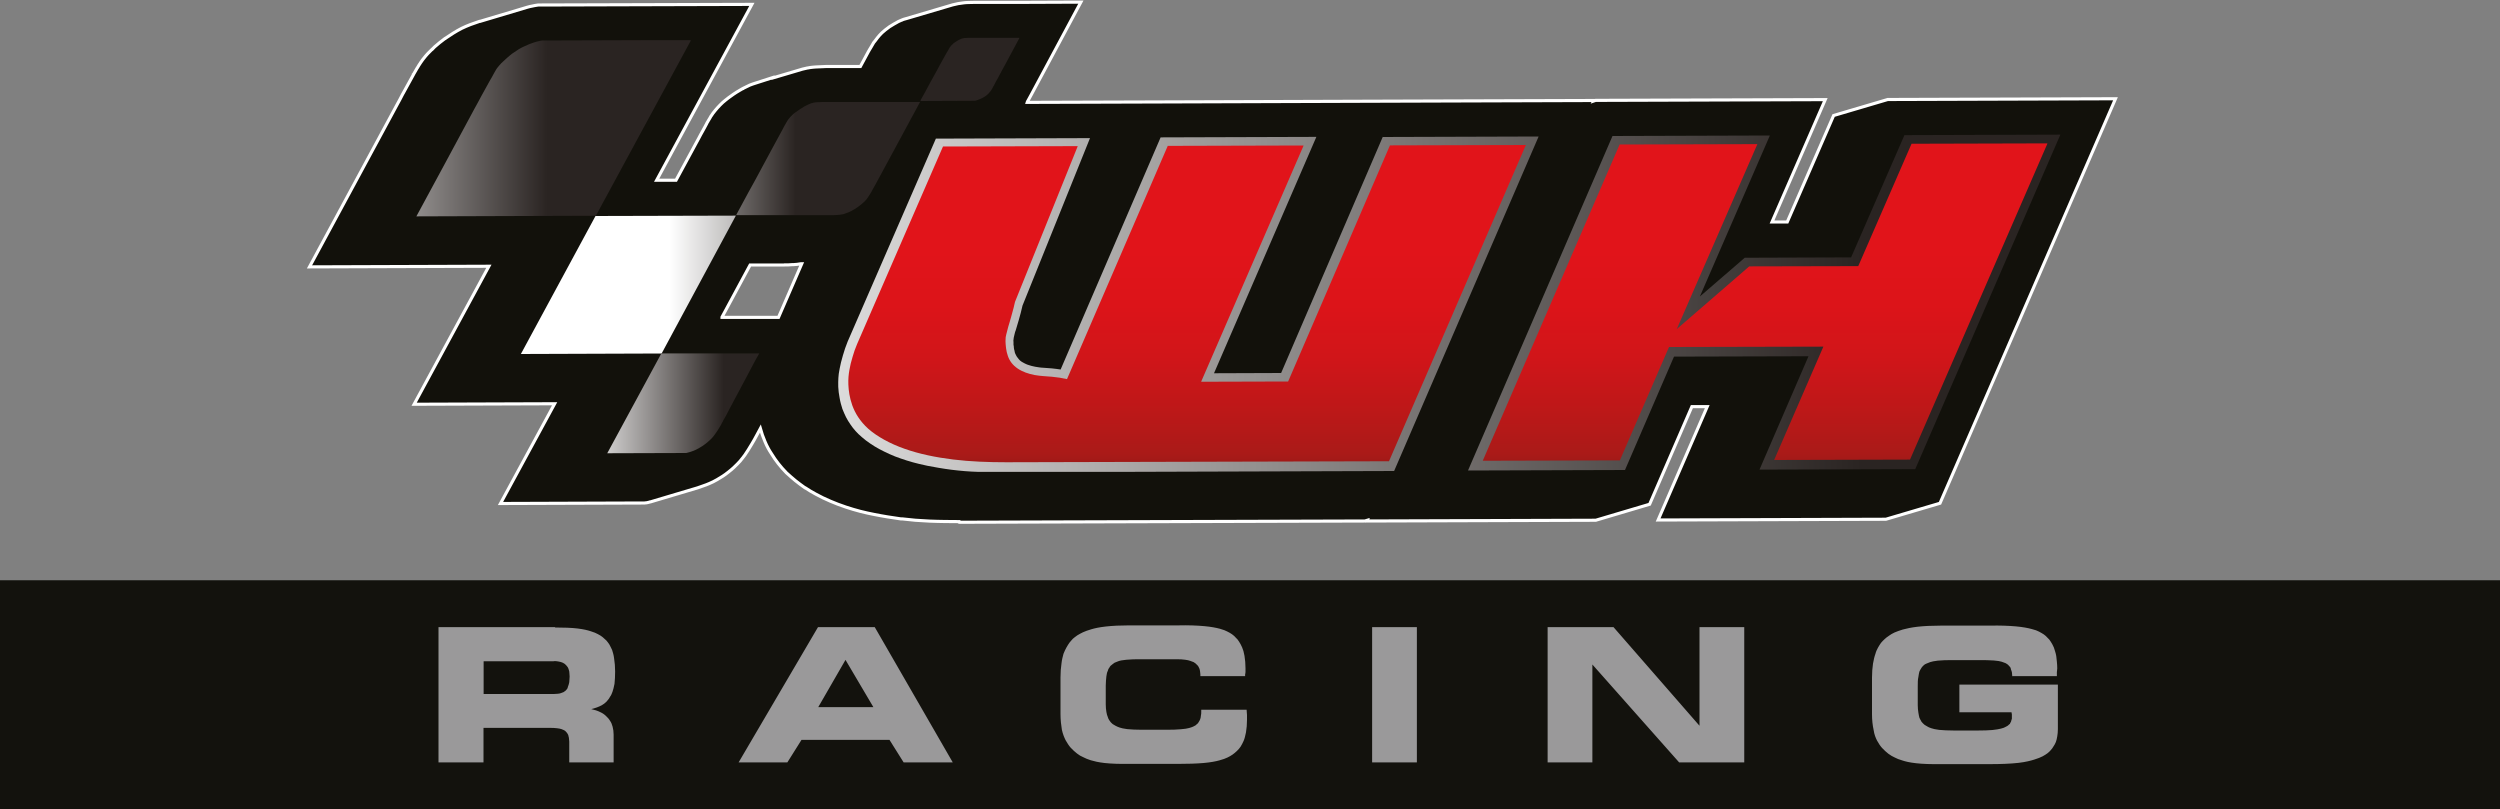 <?xml version="1.0" encoding="UTF-8"?>
<svg id="Layer_1" data-name="Layer 1" xmlns="http://www.w3.org/2000/svg" xmlns:xlink="http://www.w3.org/1999/xlink" viewBox="0 0 200 64.75">
  <rect x="0" y="0" width="200" height="64.75" fill="#808080" stroke="none"/>
  <defs>
    <style>
      .cls-1 {
        clip-path: url(#clippath-6);
      }

      .cls-2 {
        clip-path: url(#clippath-4);
      }

      .cls-3 {
        fill: url(#linear-gradient-2);
      }

      .cls-4 {
        fill: #9a999a;
      }

      .cls-4, .cls-5 {
        fill-rule: evenodd;
      }

      .cls-6, .cls-7, .cls-8 {
        fill: none;
      }

      .cls-9 {
        fill: url(#linear-gradient-4);
      }

      .cls-10 {
        fill: url(#linear-gradient-3);
      }

      .cls-11 {
        clip-path: url(#clippath-1);
      }

      .cls-12 {
        fill: url(#linear-gradient-5);
      }

      .cls-13 {
        clip-path: url(#clippath-5);
      }

      .cls-14 {
        clip-path: url(#clippath-3);
      }

      .cls-7 {
        stroke-width: .25px;
      }

      .cls-7, .cls-8 {
        stroke: #fff;
        stroke-miterlimit: 10;
      }

      .cls-15 {
        fill: url(#linear-gradient-7);
      }

      .cls-16 {
        fill: #13120d;
      }

      .cls-17 {
        fill: url(#linear-gradient-6);
      }

      .cls-5 {
        fill: #12110b;
      }

      .cls-18 {
        clip-path: url(#clippath-2);
      }

      .cls-19 {
        fill: url(#linear-gradient);
      }

      .cls-20 {
        clip-path: url(#clippath);
      }

      .cls-8 {
        stroke-width: 20px;
      }
    </style>
    <clipPath id="clippath">
      <path class="cls-6" d="M78.16,3.03h-.24c-.06,0-.12,0-.19,0-.06,0-.12,0-.19,0-.05,0-.09,0-.14,0-.05,0-.09,0-.14.01-.03,0-.05,0-.08,0-.02,0-.05,0-.07.01-.03,0-.05.01-.08.02-.04,0-.06.01-.09.02-.01,0-.04.01-.05.02-.02,0-.05.02-.09.04-.04.02-.1.05-.16.08-.05.03-.11.07-.16.1-.05.03-.1.07-.15.1-.05.04-.1.07-.12.11-.04.03-.06.05-.09.08-.02.03-.05.05-.07.08-.01.03-.04.05-.05.07-.03.03-.04.05-.05.08-.02.04-.05.08-.07.12-.03.04-.05.08-.07.12-.04.06-.06.11-.1.17-.04.06-.06.12-.1.18-.06.11-.12.23-.19.34-.06.11-.12.23-.19.34-.27.5-.53.99-.81,1.48-.26.5-.53.99-.81,1.48l4.4-.02c.09-.02.17-.05.25-.08.09-.03.17-.07.22-.09.06-.03.1-.05.14-.07.04-.02.07-.04.11-.06.02-.02.06-.04.09-.06.04-.02.06-.04.1-.07.04-.03.09-.07.12-.11.05-.04.09-.08.11-.12.04-.04.05-.06.08-.09.02-.03.04-.05.06-.08.01-.03.02-.05.04-.07.02-.03.04-.05.05-.08.02-.04.05-.08.06-.12.02-.04.05-.08.07-.12.06-.13.14-.25.2-.38.08-.12.14-.25.21-.38.09-.16.17-.33.26-.49.09-.17.19-.33.27-.49l1.13-2.11h-.55c-.19,0-.36,0-.54,0-.19,0-.36,0-.55,0-.19,0-.36,0-.55,0-.17,0-.35,0-.52,0-.19,0-.36,0-.53,0-.08,0-.15,0-.22,0"/>
    </clipPath>
    <linearGradient id="linear-gradient" x1="3311.88" y1="6411.56" x2="3312.44" y2="6411.56" gradientTransform="translate(-46770.22 -90680.87) scale(14.14)" gradientUnits="userSpaceOnUse">
      <stop offset="0" stop-color="#fff"/>
      <stop offset="1" stop-color="#2a2422"/>
    </linearGradient>
    <clipPath id="clippath-1">
      <path class="cls-6" d="M43.32,3.25c-.07,0-.14.02-.21.04-.07.02-.14.03-.21.05-.07.02-.15.05-.22.07-.07.03-.15.05-.22.08-.1.03-.19.07-.27.11-.1.04-.19.08-.27.12-.1.04-.2.1-.3.15-.09.05-.19.11-.27.17-.1.06-.19.12-.27.18-.1.06-.19.13-.27.2-.07.06-.15.12-.21.18-.07.06-.15.13-.21.19-.05.04-.1.09-.15.14-.05.05-.1.09-.15.14-.05.06-.1.11-.15.17-.05.06-.1.12-.15.18-.04.06-.09.12-.12.18-.04.06-.07.13-.11.19-.07.14-.16.28-.23.42-.09.14-.16.28-.24.42-.2.35-.39.7-.58,1.05-.19.35-.37.7-.57,1.05-.77,1.43-1.54,2.86-2.31,4.29-.77,1.43-1.55,2.86-2.32,4.29l14.36-.05,7.62-14.06-11.94.04Z"/>
    </clipPath>
    <linearGradient id="linear-gradient-2" x1="3499.1" y1="6701.6" x2="3499.66" y2="6701.6" gradientTransform="translate(-136406.98 -261305.4) scale(38.99)" xlink:href="#linear-gradient"/>
    <clipPath id="clippath-2">
      <path class="cls-6" d="M73.2,8.16c-.54,0-1.08,0-1.61,0-.68,0-1.36,0-2.06,0-.32,0-.65,0-.98,0h-1.4c-.15,0-.29,0-.42,0-.11,0-.23,0-.35,0-.11,0-.22,0-.33,0-.08,0-.15,0-.24,0-.08,0-.15,0-.24.01-.04,0-.08,0-.11,0-.05,0-.09,0-.12.01-.04,0-.07,0-.11.01-.05,0-.09.01-.11.02-.04,0-.06.01-.09.02-.02,0-.05.02-.09.02-.03,0-.07.02-.11.04-.04.01-.07.03-.12.05-.05.02-.1.04-.15.07-.05.03-.1.05-.2.1-.09.06-.22.14-.35.22-.14.09-.26.18-.35.24-.09.06-.12.1-.17.13-.04.04-.09.07-.12.11-.02.04-.06.06-.09.09-.03.03-.06.06-.09.1-.02.04-.06.08-.1.12-.03.04-.05.08-.09.13-.03.04-.05.09-.08.13-.02.04-.05.09-.07.13-.04.07-.09.14-.12.21-.04.07-.08.14-.11.21-.12.22-.25.45-.37.68-.12.23-.25.45-.37.68l-.96,1.78c-.33.62-.67,1.25-1.02,1.87-.34.62-.67,1.24-1.01,1.87.68,0,1.36,0,2.04,0,.68,0,1.36,0,2.05,0,.33,0,.66,0,.99,0,.32,0,.66,0,.98,0,.15,0,.29,0,.42,0,.15,0,.29,0,.43,0,.11,0,.22,0,.33,0,.11,0,.22,0,.35,0,.07,0,.15,0,.23,0,.08,0,.16,0,.24-.01.05,0,.09,0,.12-.01.04,0,.09,0,.12-.01.04,0,.09-.01.12-.02.04,0,.07-.02.11-.02.04,0,.06-.01.09-.02.03,0,.06-.02.11-.04.06-.02.15-.05.22-.08.09-.03.17-.07.26-.12s.19-.1.27-.15c.09-.06.17-.11.27-.18.09-.06.16-.13.25-.19.09-.07.16-.14.24-.21.07-.07.15-.15.21-.23.06-.08.12-.16.17-.25.04-.05.06-.1.1-.15.02-.05.06-.1.09-.15.05-.09.1-.19.15-.28.05-.09.1-.19.16-.28l3.6-6.66h-.43Z"/>
    </clipPath>
    <linearGradient id="linear-gradient-3" x1="3446.51" y1="6620.21" x2="3447.07" y2="6620.21" gradientTransform="translate(-90008.78 -172993.22) scale(26.13)" xlink:href="#linear-gradient"/>
    <clipPath id="clippath-3">
      <polygon class="cls-6" points="47.64 17.28 41.67 28.32 52.93 28.28 58.87 17.25 47.64 17.28"/>
    </clipPath>
    <linearGradient id="linear-gradient-4" x1="3469.62" y1="6655.37" x2="3470.18" y2="6655.37" gradientTransform="translate(-105838.89 -203075.73) scale(30.52)" xlink:href="#linear-gradient"/>
    <clipPath id="clippath-4">
      <path class="cls-6" d="M52.9,28.29l-4.32,7.97,6.32-.02c.17-.04.36-.09.53-.16.17-.06.34-.14.5-.24.17-.09.34-.2.48-.31.15-.12.3-.24.4-.34.11-.1.17-.17.24-.25.06-.07.12-.15.17-.23.04-.05.07-.09.1-.14.04-.05.07-.1.1-.15.04-.06.07-.12.11-.18.04-.06.07-.12.11-.18.04-.07.09-.15.12-.23.05-.08.09-.15.12-.23.09-.14.16-.28.24-.42.07-.14.15-.28.22-.43.24-.45.48-.9.72-1.35.24-.45.48-.9.72-1.35.16-.3.32-.6.48-.91.16-.3.32-.6.5-.9l-7.87.02Z"/>
    </clipPath>
    <linearGradient id="linear-gradient-5" x1="3413.75" y1="6567.76" x2="3414.31" y2="6567.76" gradientTransform="translate(-73691.5 -141837.27) scale(21.6)" xlink:href="#linear-gradient"/>
    <clipPath id="clippath-5">
      <path class="cls-6" d="M110.63,10.93l-8.14,18.91-5.37.02,8.19-18.91-12.46.04-8,18.57c-.12-.02-.24-.04-.36-.05-.11-.01-.24-.03-.35-.04l-.68-.05c-.11,0-.22-.02-.32-.03-.11-.01-.22-.03-.32-.05-.11-.02-.21-.04-.31-.07-.1-.03-.2-.06-.29-.09-.09-.03-.17-.07-.25-.11-.09-.04-.16-.09-.22-.12-.06-.04-.1-.07-.15-.11-.04-.04-.07-.08-.11-.12-.04-.04-.07-.08-.1-.13-.04-.04-.06-.09-.09-.14-.03-.05-.05-.1-.08-.16-.03-.07-.05-.14-.06-.23-.03-.08-.04-.16-.05-.24,0-.08-.01-.16-.03-.24v-.22c0-.05-.01-.08-.01-.11s.01-.06.01-.08,0-.06.01-.08c0-.03.01-.06.01-.08.02-.1.05-.2.07-.3.02-.1.05-.2.09-.29l.24-.81c.06-.19.11-.38.16-.58.05-.2.1-.39.14-.58l5.4-13.4-12.33.04-7.06,16.24c-.15.36-.27.73-.38,1.11-.11.38-.21.76-.26,1.06-.06.3-.09.52-.1.74-.01.22-.02.44-.01.71.01.27.05.58.11.89.05.31.14.62.22.87.1.25.19.46.29.66.1.2.22.39.35.58.12.18.26.36.41.53.15.17.31.32.51.49.19.17.41.34.65.5.24.16.47.31.73.45.27.14.55.28.84.41.29.13.58.25.89.35.31.11.63.21.95.3.32.09.66.17,1.17.28.52.1,1.23.23,1.94.32.72.09,1.43.15,2.15.17.36.01.72.03,1.09.03.36,0,.72,0,1.09,0l31.08-.1,11.56-26.76-12.46.04ZM152.36,10.8l-4.27,9.79-8.51.03-3.59,3.1,5.6-12.88-12.59.04-11.56,26.76,12.56-.04,3.92-9.07,10.76-.03-3.92,9.07,12.46-.04,11.61-26.76-12.46.04Z"/>
    </clipPath>
    <linearGradient id="linear-gradient-6" x1="3580.59" y1="6829.64" x2="3581.15" y2="6829.64" gradientTransform="translate(-621107.11 -1184808.06) scale(173.48)" xlink:href="#linear-gradient"/>
    <clipPath id="clippath-6">
      <path class="cls-6" d="M111.2,11.62l-8.15,18.9-6.96.02,8.2-18.9-10.87.03-8.06,18.66c-.38-.09-.76-.15-1.2-.19-.43-.04-.91-.05-1.4-.14-.48-.09-.97-.26-1.35-.52-.38-.26-.64-.59-.78-1-.15-.41-.18-.89-.19-1.18,0-.29.02-.39.06-.54.04-.16.09-.36.16-.62.07-.25.17-.55.24-.82.08-.27.14-.51.19-.7.05-.19.08-.33.11-.47l5.02-12.46-10.78.03-6.87,15.8c-.15.34-.27.7-.37,1.05-.11.35-.19.69-.25,1.04-.06.35-.1.7-.08,1.17.02.46.09,1.02.31,1.64.22.61.6,1.27,1.29,1.89.7.61,1.72,1.18,2.89,1.59,1.18.42,2.51.69,3.89.86,1.39.17,2.83.22,4.26.22l30.61-.08,10.95-25.3-10.87.03ZM152.92,11.51l-4.26,9.78-8.72.02-5.8,5.02,6.45-14.8-11.02.03-10.95,25.3,10.97-.03,3.93-9.07,12.35-.03-3.94,9.07,10.87-.03,11-25.3-10.87.03Z"/>
    </clipPath>
    <linearGradient id="linear-gradient-7" x1="3748.15" y1="6774.39" x2="3748.72" y2="6774.39" gradientTransform="translate(-304815.27 168747.28) rotate(-90) scale(45.01)" gradientUnits="userSpaceOnUse">
      <stop offset="0" stop-color="#13120d"/>
      <stop offset=".17" stop-color="#5d1512"/>
      <stop offset=".3" stop-color="#941816"/>
      <stop offset=".37" stop-color="#aa1a18"/>
      <stop offset=".49" stop-color="#bb1818"/>
      <stop offset=".66" stop-color="#d01519"/>
      <stop offset=".83" stop-color="#dc1419"/>
      <stop offset="1" stop-color="#e1141a"/>
    </linearGradient>
  </defs>
  <g>
    <g>
      <path class="cls-5" d="M76.74,41.73c-.38,0-.78,0-1.17-.01-.38,0-.78-.02-1.16-.03h-.02c-.37-.02-.76-.04-1.16-.07-.36-.03-.72-.07-1.06-.11h-.11c-.37-.06-.71-.11-1.06-.16-.39-.06-.78-.14-1.05-.19-.36-.07-.73-.15-1.12-.25-.38-.1-.76-.21-1.15-.34-.45-.15-.87-.31-1.24-.47-.4-.17-.82-.37-1.16-.56-.3-.16-.57-.32-.87-.52h-.02c-.3-.22-.54-.39-.76-.57-.23-.19-.46-.39-.71-.62l-.02-.02c-.23-.23-.44-.48-.64-.73-.19-.24-.37-.5-.54-.78-.2-.3-.37-.61-.52-.97-.16-.37-.28-.72-.37-1.04-.1.19-.2.37-.3.55-.13.25-.26.47-.39.69-.09.16-.18.31-.28.46-.12.18-.2.31-.27.41-.07.1-.14.19-.19.25-.02.02-.03.04-.05.06-.08.11-.17.22-.36.41-.13.14-.41.41-.75.67-.26.21-.57.41-.87.58-.23.13-.42.23-.62.31-.15.07-.32.13-.55.21l-.4.14-3.76,1.12h-.03s-.13.04-.13.04h-.01s-.09.02-.13.03c-.06.01-.12.02-.19.02-.07,0-.13,0-.16,0l-11.35.04,4.33-7.98-11.24.04,5.98-11.04-14.35.05,6.97-12.91c.18-.32.34-.63.5-.94l.02-.03s.77-1.39.82-1.49v-.03s.03-.03.03-.03c.08-.13.15-.26.23-.4l.04-.07.03-.04s.02-.03.03-.05c.02-.04.05-.08.07-.12.02-.04.04-.07.07-.11,0-.01.02-.03.03-.04l.03-.05.18-.26.02-.02.02-.03c.06-.08.12-.15.17-.21.02-.02.04-.04.05-.06.09-.11.18-.2.26-.28.08-.09.16-.17.23-.23h.01c.06-.07.12-.13.18-.18l.02-.02c.13-.11.26-.23.39-.33.15-.12.29-.23.44-.34h.02s.02-.02.02-.02c.38-.26.82-.55,1.29-.79.47-.23.94-.4,1.43-.56h.04s3.78-1.13,3.78-1.13c.05-.01.1-.03.15-.04l.08-.02s.1-.02.15-.03l.19-.04.11-.02s.11-.02.2-.03c.05,0,.11,0,.18,0l16.91-.05-7.62,14.07h1.55s1.82-3.36,1.82-3.36c.06-.11.12-.21.17-.32.05-.08.09-.17.14-.25.05-.1.11-.2.17-.31.05-.09.1-.17.14-.26h0c.03-.08.07-.14.11-.2.02-.03.04-.06.05-.09.03-.06.07-.12.11-.18.02-.03.04-.06.05-.09l.02-.04.03-.04c.09-.14.2-.3.34-.46.1-.12.22-.26.37-.41.14-.15.29-.28.43-.39.15-.13.31-.24.45-.34.13-.09.27-.2.44-.3.08-.05.16-.1.25-.15.06-.04.13-.07.19-.11.03-.01.05-.03.07-.04h.02s.02-.02.02-.02c.14-.07.3-.15.47-.23l.04-.02c.16-.06.32-.12.49-.17l1.37-.44v.03l2.36-.7c.12-.03.25-.06.39-.09h.02c.14-.03.27-.05.39-.06.07,0,.14-.02.23-.02.06,0,.13,0,.19-.01h.02c.25-.01.46-.02.66-.03.2,0,.42,0,.64,0h.41c.32,0,.63,0,.94,0h.74l.61-1.13.02-.04c.04-.07.09-.15.14-.24l.02-.03c.04-.07.08-.14.13-.22.03-.04.05-.08.07-.12l.04-.07h0s.02-.04.02-.04l.16-.2c.05-.07.1-.13.15-.2.1-.13.2-.24.32-.36l.02-.02.04-.04c.14-.12.34-.3.59-.47.24-.16.49-.29.63-.37l.03-.02.08-.04c.09-.04.15-.07.23-.1h.01s.09-.05.17-.07l.18-.05,3.72-1.1c.15-.04.29-.07.44-.1.16-.03.3-.04.42-.06.06,0,.13-.01.19-.02.07,0,.13,0,.21-.01.15,0,.31-.01.47-.01.15,0,.31,0,.46,0,.55,0,1.08,0,1.61,0h.31c.3,0,.6,0,.9,0h.4s4.85-.02,4.85-.02l-3.96,7.39c-.05.08-.09.16-.13.24-.05.1-.1.19-.16.29-.02.03-.04.06-.05.1l9.3-.03h0s.03,0,.03,0l17.79-.06h0s18.23-.06,18.23-.06l-.02.04.15-.05,18.37-.06-4.26,9.79h1.22s3.71-8.52,3.71-8.52l4.33-1.28,18.22-.06-14.04,32.36-4.33,1.28-18.22.06,3.93-9.07h-1.23s-3.38,7.81-3.38,7.81l-4.31,1.28-18.29.06.02-.06-.2.06-32.43.1h0ZM57.76,25.39h4.52s1.86-4.29,1.86-4.29c-.02,0-.03,0-.05,0-.12.02-.24.04-.34.05h-.01c-.08,0-.17.02-.25.02h-.1c-.1.01-.21.02-.31.02h-.32s-.03.01-.03.01c-.12,0-.24,0-.35,0-.07,0-.16,0-.24,0h-.13c-.31,0-.62,0-.92,0h-1.08s-2.25,4.17-2.25,4.17Z"/>
      <path class="cls-7" d="M76.74,41.73c-.38,0-.78,0-1.17-.01-.38,0-.78-.02-1.16-.03h-.02c-.37-.02-.76-.04-1.16-.07-.36-.03-.72-.07-1.06-.11h-.11c-.37-.06-.71-.11-1.06-.16-.39-.06-.78-.14-1.05-.19-.36-.07-.73-.15-1.12-.25-.38-.1-.76-.21-1.15-.34-.45-.15-.87-.31-1.24-.47-.4-.17-.82-.37-1.16-.56-.3-.16-.57-.32-.87-.52h-.02c-.3-.22-.54-.39-.76-.57-.23-.19-.46-.39-.71-.62l-.02-.02c-.23-.23-.44-.48-.64-.73-.19-.24-.37-.5-.54-.78-.2-.3-.37-.61-.52-.97-.16-.37-.28-.72-.37-1.04-.1.19-.2.37-.3.55-.13.25-.26.47-.39.69-.09.16-.18.31-.28.46-.12.18-.2.31-.27.41-.07.1-.14.19-.19.25-.02.02-.03.04-.05.06-.08.11-.17.22-.36.41-.13.14-.41.41-.75.67-.26.21-.57.41-.87.58-.23.13-.42.23-.62.31-.15.07-.32.13-.55.21l-.4.14-3.76,1.12h-.03s-.13.04-.13.04h-.01s-.09.02-.13.03c-.06.01-.12.02-.19.02-.07,0-.13,0-.16,0l-11.35.04,4.33-7.98-11.24.04,5.98-11.04-14.35.05,6.97-12.91c.18-.32.34-.63.5-.94l.02-.03s.77-1.39.82-1.49v-.03s.03-.03.03-.03c.08-.13.15-.26.23-.4l.04-.07.03-.04s.02-.03.03-.05c.02-.04.05-.08.07-.12.02-.04.04-.07.07-.11,0-.01.02-.03.03-.04l.03-.05.18-.26.02-.02.02-.03c.06-.08.12-.15.17-.21.02-.02.04-.04.05-.06.09-.11.18-.2.26-.28.08-.09.16-.17.23-.23h.01c.06-.07.12-.13.18-.18l.02-.02c.13-.11.26-.23.39-.33.15-.12.29-.23.44-.34h.02s.02-.02.02-.02c.38-.26.82-.55,1.29-.79.47-.23.94-.4,1.43-.56h.04s3.78-1.13,3.78-1.13c.05-.01.1-.03.15-.04l.08-.02s.1-.02.15-.03l.19-.04.11-.02s.11-.02.2-.03c.05,0,.11,0,.18,0l16.91-.05-7.62,14.07h1.55s1.82-3.36,1.82-3.36c.06-.11.12-.21.17-.32.05-.08.09-.17.14-.25.05-.1.11-.2.17-.31.05-.09.1-.17.14-.26h0c.03-.08.07-.14.11-.2.02-.03.04-.06.05-.09.03-.06.07-.12.11-.18.02-.03.04-.06.05-.09l.02-.04.03-.04c.09-.14.2-.3.34-.46.1-.12.22-.26.37-.41.14-.15.29-.28.43-.39.15-.13.31-.24.45-.34.13-.09.27-.2.44-.3.08-.05.16-.1.25-.15.06-.04.13-.07.19-.11.03-.01.05-.03.07-.04h.02s.02-.02.02-.02c.14-.07.3-.15.47-.23l.04-.02c.16-.06.32-.12.49-.17l1.37-.44v.03l2.36-.7c.12-.03.25-.06.39-.09h.02c.14-.03.27-.05.39-.06.07,0,.14-.02.23-.02.06,0,.13,0,.19-.01h.02c.25-.01.46-.02.66-.03.2,0,.42,0,.64,0h.41c.32,0,.63,0,.94,0h.74l.61-1.13.02-.04c.04-.07.09-.15.14-.24l.02-.03c.04-.07.08-.14.13-.22.03-.04.05-.08.07-.12l.04-.07h0s.02-.04.02-.04l.16-.2c.05-.07.1-.13.15-.2.1-.13.2-.24.32-.36l.02-.02.04-.04c.14-.12.34-.3.59-.47.24-.16.49-.29.63-.37l.03-.02.08-.04c.09-.04.15-.07.23-.1h.01s.09-.05.17-.07l.18-.05,3.72-1.1c.15-.04.29-.07.44-.1.16-.03.3-.04.42-.06.06,0,.13-.01.19-.02.07,0,.13,0,.21-.01.15,0,.31-.01.47-.01.15,0,.31,0,.46,0,.55,0,1.08,0,1.61,0h.31c.3,0,.6,0,.9,0h.4s4.85-.02,4.85-.02l-3.96,7.39c-.05.08-.09.16-.13.24-.05.1-.1.19-.16.29-.02.03-.04.06-.05.1l9.3-.03h0s.03,0,.03,0l17.79-.06h0s18.23-.06,18.23-.06l-.02.04.15-.05,18.37-.06-4.26,9.79h1.22s3.71-8.52,3.71-8.52l4.33-1.28,18.22-.06-14.04,32.36-4.33,1.28-18.22.06,3.93-9.07h-1.23s-3.38,7.81-3.38,7.81l-4.31,1.28-18.29.06.02-.06-.2.06-32.43.1h0ZM57.76,25.39h4.52s1.86-4.29,1.86-4.29c-.02,0-.03,0-.05,0-.12.02-.24.04-.34.05h-.01c-.08,0-.17.02-.25.02h-.1c-.1.01-.21.02-.31.02h-.32s-.03.01-.03.01c-.12,0-.24,0-.35,0-.07,0-.16,0-.24,0h-.13c-.31,0-.62,0-.92,0h-1.08s-2.25,4.17-2.25,4.17Z"/>
    </g>
    <g class="cls-20">
      <rect class="cls-19" x="73.65" y="3.03" width="7.98" height="5.1"/>
    </g>
    <g class="cls-11">
      <rect class="cls-3" x="33.28" y="3.21" width="21.97" height="14.11"/>
    </g>
    <g class="cls-18">
      <rect class="cls-10" x="58.89" y="8.16" width="14.74" height="9.08"/>
    </g>
    <g class="cls-14">
      <rect class="cls-9" x="41.67" y="17.25" width="17.2" height="11.07"/>
    </g>
    <g class="cls-2">
      <rect class="cls-12" x="48.58" y="28.27" width="12.18" height="8"/>
    </g>
    <g class="cls-13">
      <rect class="cls-17" x="67.05" y="10.76" width="97.77" height="26.99"/>
    </g>
    <g class="cls-1">
      <rect class="cls-15" x="67.83" y="11.41" width="95.98" height="25.63" transform="translate(-.04 .17) rotate(-.08)"/>
    </g>
    <g>
      <rect class="cls-16" y="46.42" width="200" height="18.32"/>
      <path class="cls-4" d="M44.3,52.89c.13,0,.27,0,.38.03.11.02.19.04.27.07.05.02.13.05.16.08.05.03.11.06.13.1.05.04.08.08.11.12.05.05.08.1.11.17.03.07.05.15.08.26,0,.11.03.24.03.4s-.03.33-.03.46c-.03.13-.05.22-.08.29-.03.07-.05.13-.05.17-.03.05-.05.09-.08.12-.03.04-.05.06-.08.09-.03.03-.08.05-.11.08-.03.02-.05.05-.11.06-.05.02-.11.04-.16.06-.05.02-.13.04-.24.05-.08.01-.22.02-.32.02h-5.62v-2.62h5.62M44.41,50.17h-9.33v10.82h3.6v-2.76h5.27c.22,0,.46,0,.62.03.16.02.27.04.35.07.08.03.13.05.19.08.05.02.08.05.11.07.03.03.05.05.08.08.03.03.05.06.08.1.03.04.05.08.08.14,0,.05.03.12.05.21,0,.09.03.21.03.32v1.66h3.55v-2.22c0-.22-.03-.44-.08-.63-.05-.19-.11-.34-.21-.48-.08-.14-.19-.26-.32-.38-.11-.11-.27-.23-.48-.32-.19-.1-.46-.18-.7-.23.16-.04.32-.09.46-.14.13-.05.27-.11.38-.17.11-.06.19-.13.27-.19.08-.07.16-.14.21-.22.08-.08.13-.17.19-.28.08-.1.13-.23.19-.39.05-.16.11-.35.16-.63.03-.28.05-.63.05-.99s-.03-.73-.08-1.03c-.03-.29-.11-.52-.16-.69-.08-.18-.16-.32-.22-.44-.08-.12-.16-.23-.24-.32-.11-.1-.19-.18-.3-.27-.11-.08-.21-.16-.38-.24-.13-.08-.32-.15-.57-.23-.24-.08-.56-.16-1.05-.22-.48-.06-1.13-.08-1.8-.08M65.46,56.57l2.18-3.78,2.23,3.78h-4.41M62.99,60.99l1.13-1.8h7.04l1.13,1.8h3.93l-6.24-10.82h-4.54l-6.35,10.82h3.9ZM96.03,54.09h3.58v-.14s.03-.1.03-.19v-.3c0-.35-.03-.7-.08-.99-.05-.29-.11-.5-.19-.68-.08-.18-.16-.33-.24-.45-.08-.13-.16-.24-.27-.33-.08-.1-.19-.19-.3-.27-.11-.08-.24-.15-.38-.22-.13-.07-.3-.14-.59-.22-.3-.08-.7-.16-1.26-.21-.56-.05-1.29-.08-2.02-.06h-3.98c-.67,0-1.34.03-1.86.09-.54.06-.89.14-1.16.22-.29.08-.48.16-.67.24-.16.08-.32.16-.46.25-.11.08-.24.17-.35.27-.08.1-.19.2-.27.31-.08.11-.16.24-.24.38-.08.14-.16.31-.24.51-.05.21-.13.45-.16.77-.05.32-.08.72-.08,1.12v2.94c0,.45.05.89.11,1.25.08.36.19.62.3.84.14.23.24.41.4.59.16.18.35.34.51.47.16.13.32.22.51.3.16.09.35.16.59.24.27.08.59.16,1.1.22.54.06,1.24.08,1.96.07h3.98c.7,0,1.42-.02,1.99-.07.56-.05.97-.13,1.26-.21.3-.08.48-.15.65-.23.16-.07.27-.15.4-.23.11-.08.24-.18.35-.29.11-.11.22-.22.3-.35.08-.13.16-.28.24-.46.08-.18.13-.4.19-.69.05-.29.08-.65.08-1v-.38c0-.11-.03-.27-.03-.42h-3.63v.13c0,.12,0,.25-.03.35,0,.11-.03.19-.05.26-.03.07-.05.13-.08.17-.03.05-.05.09-.08.13-.03.04-.05.08-.11.11-.03.04-.08.07-.11.1-.05.03-.11.06-.19.1-.08.03-.16.07-.32.11-.13.04-.38.08-.67.1-.3.03-.7.04-1.08.04h-2.07c-.4,0-.83-.02-1.13-.05-.3-.04-.48-.08-.62-.13-.13-.05-.24-.09-.32-.14-.08-.04-.16-.09-.22-.13-.05-.05-.11-.09-.16-.15-.05-.06-.08-.11-.13-.18-.05-.07-.08-.15-.11-.25-.05-.1-.08-.23-.11-.4-.03-.17-.05-.39-.05-.6v-1.5c0-.27.03-.54.05-.74.03-.2.05-.33.11-.43.03-.1.05-.18.11-.24.03-.07.08-.12.11-.17.05-.05.11-.09.16-.13.05-.04.11-.08.16-.12.08-.04.16-.07.3-.12.13-.05.32-.09.65-.12.32-.03.75-.05,1.21-.04h2.85c.22,0,.46.01.65.04.19.02.3.06.4.09.11.04.19.07.27.1.05.04.11.07.16.11.05.04.08.07.11.11.05.04.08.08.11.13.03.05.05.1.08.16.03.06.03.13.05.2,0,.08.03.17.03.27v.12M109.77,60.99h3.58v-10.82h-3.58v10.82ZM139.54,60.99v-10.82h-3.58v7.89l-6.88-7.89h-5.27v10.82h3.58v-7.83l6.94,7.83h5.22M160.97,54.09h3.58v-.32c0-.08.03-.19.03-.3,0-.35-.05-.7-.08-.99-.05-.29-.14-.5-.19-.68-.08-.18-.16-.33-.24-.45-.08-.13-.16-.24-.27-.33-.08-.1-.19-.19-.3-.27-.11-.08-.24-.14-.38-.22-.13-.07-.3-.14-.59-.21-.3-.08-.7-.16-1.26-.21-.56-.05-1.32-.08-2.04-.06h-3.98c-.67,0-1.34.03-1.86.09-.51.06-.86.14-1.16.22-.27.08-.48.16-.67.24-.16.08-.32.16-.43.25-.13.08-.24.17-.35.27-.11.1-.21.2-.3.31-.08.11-.16.24-.24.38-.08.14-.16.31-.21.51-.08.21-.13.45-.19.77-.05.32-.08.72-.08,1.12v2.94c0,.45.05.89.13,1.25.05.36.16.62.27.84.13.23.24.41.4.59.16.18.35.34.51.47.19.13.32.22.51.3.16.09.35.16.62.24.24.08.56.16,1.1.22.51.06,1.24.08,1.96.07h3.95c.81,0,1.64-.03,2.26-.1.59-.07.97-.17,1.26-.26.3-.09.51-.18.67-.26.16-.09.3-.17.4-.25.11-.08.19-.17.27-.26.08-.09.16-.19.21-.29.08-.1.13-.22.19-.35.05-.13.08-.28.11-.45.03-.17.05-.38.05-.58v-3.56h-7.88v2.21h4.17c0,.06.03.12.03.17v.35c-.03.06-.03.11-.05.16,0,.05-.03.09-.05.13-.03.04-.05.07-.05.11-.03.03-.08.07-.11.09-.03.03-.05.06-.11.09-.05.03-.11.06-.19.1-.05.03-.16.07-.32.11-.16.04-.38.08-.67.11-.32.03-.73.04-1.1.04h-2.04c-.4,0-.83-.02-1.13-.05-.3-.04-.48-.08-.62-.13-.16-.05-.24-.09-.32-.14-.08-.04-.16-.09-.22-.13-.05-.05-.11-.09-.16-.15-.05-.06-.11-.11-.13-.18-.05-.07-.08-.15-.13-.25-.03-.1-.05-.23-.08-.4-.03-.17-.05-.39-.05-.6v-1.5c0-.27,0-.55.05-.75.03-.2.05-.33.08-.43.05-.1.08-.18.13-.24.03-.07.08-.12.11-.16.05-.05.08-.09.13-.13.05-.04.11-.08.19-.11.08-.04.16-.07.3-.12.13-.04.32-.09.62-.12.32-.03.78-.05,1.21-.04h2.07c.43,0,.89,0,1.21.03.3.02.48.06.62.1.13.04.21.08.3.11.08.04.11.07.16.1.05.03.08.07.11.11.03.04.08.07.11.12.03.05.05.1.05.16.03.06.05.14.08.23,0,.09.03.2.03.32v.04"/>
    </g>
  </g>
  <rect class="cls-8" x="-2314.79" y="-1212.63" width="2668.66" height="2486.33"/>
</svg>